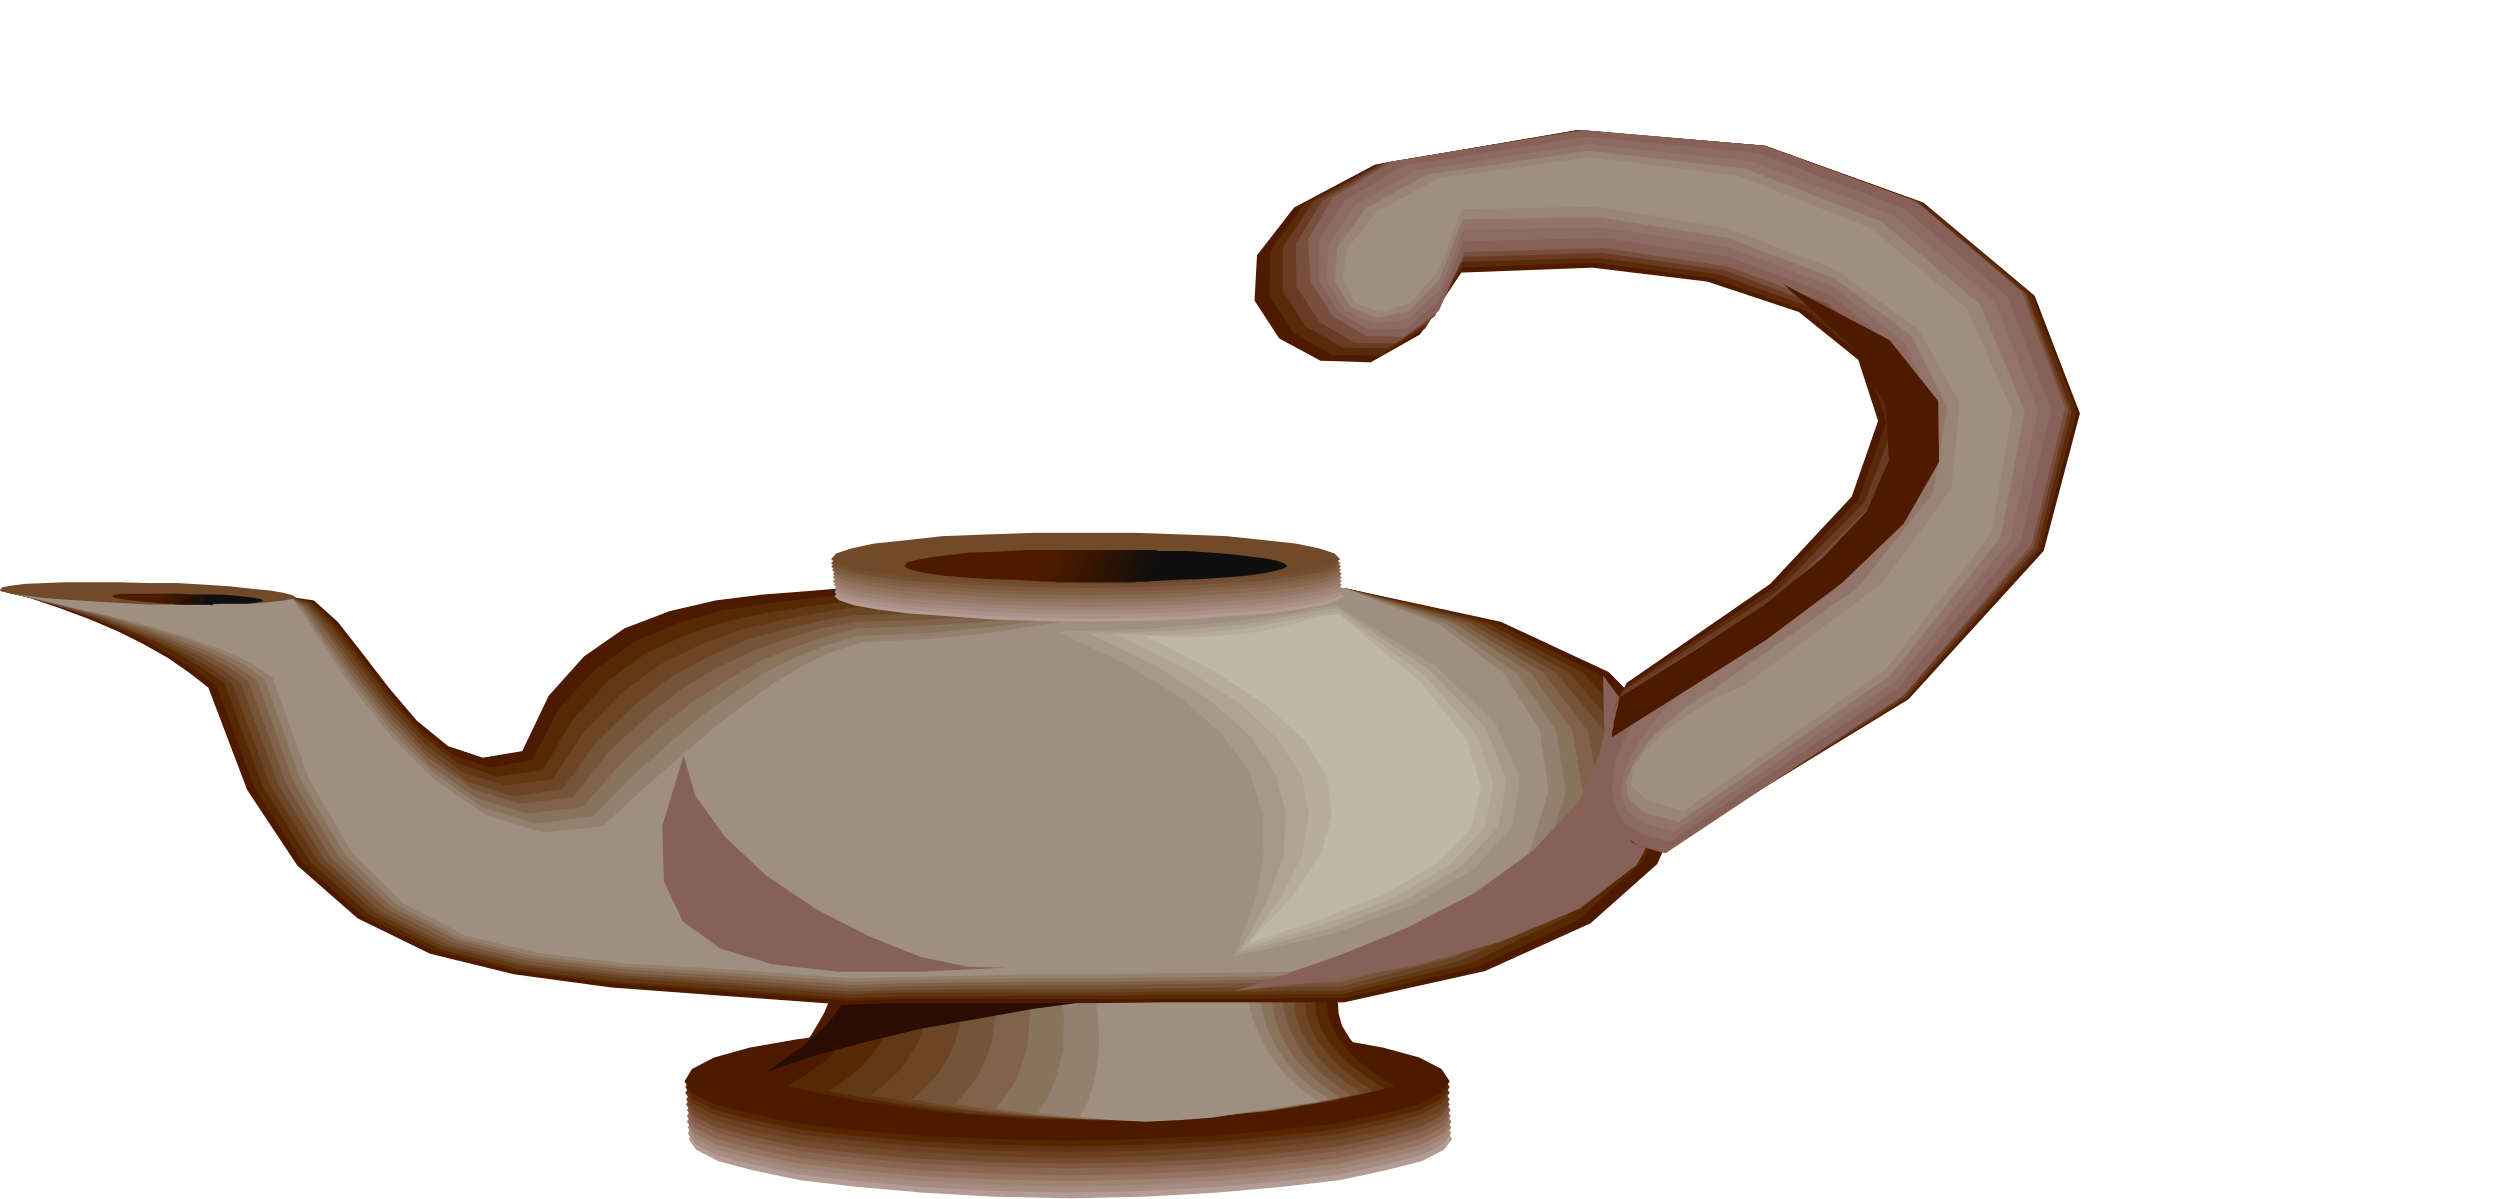 <svg xmlns="http://www.w3.org/2000/svg" fill-rule="evenodd" height="235.248" preserveAspectRatio="none" stroke-linecap="round" viewBox="0 0 3035 1456" width="490.455"><style>.brush1{fill:#b39c94}.pen1{stroke:none}.brush3{fill:#9e8273}.brush11{fill:#4d1a00}.brush12{fill:#572903}.brush13{fill:#613814}.brush14{fill:#6b4526}.brush15{fill:#755438}.brush16{fill:#80634a}.brush17{fill:#8a735c}.brush18{fill:#94806e}.brush19{fill:#9e8f80}.brush21{fill:#704a29}.brush23{fill:#421700}.brush24{fill:#3d1700}.brush25{fill:#381700}.brush28{fill:#261203}.brush29{fill:#211208}.brush30{fill:#1c120a}.brush32{fill:#0f0f0f}.brush37{fill:#876157}.brush52{fill:#4a1a00}.brush53{fill:#471a00}.brush57{fill:#401700}.brush58{fill:#3b1700}.brush62{fill:#331400}.brush63{fill:#301400}.brush71{fill:#241205}.brush73{fill:#1f1208}.brush79{fill:#140f0d}</style><path class="pen1 brush1" d="m1299 1311 92 1 87 4 79 6 69 10 56 10 44 12 27 14 10 15-10 13-27 14-44 11-56 12-69 8-79 7-87 5-92 2-94-2-87-5-79-7-68-8-57-12-42-11-27-14-9-13 9-15 27-14 42-12 57-10 68-10 79-6 87-4 94-1z"/><path class="pen1" style="fill:#a68c80" d="m1298 1304 93 1 87 4 79 6 69 10 56 10 43 12 27 14 10 15-10 13-27 14-43 11-56 12-69 8-79 7-87 5-93 2-94-2-86-5-79-7-68-8-57-12-43-11-27-14-9-13 9-15 27-14 43-12 57-10 68-10 79-6 86-4 94-1z"/><path class="pen1 brush3" d="m1298 1297 93 1 87 4 79 6 69 10 56 10 43 12 27 14 10 15-10 13-27 14-43 11-56 12-69 8-79 7-87 5-93 2-94-2-87-5-79-7-68-8-57-12-42-11-27-14-9-13 9-15 27-14 42-12 57-10 68-10 79-6 87-4 94-1z"/><path class="pen1" style="fill:#947361" d="m1298 1290 92 1 87 4 79 6 69 10 56 10 44 12 27 14 10 15-10 14-27 14-44 11-56 12-69 8-79 7-87 4-92 2-94-2-87-4-79-7-68-8-57-12-43-11-27-14-9-14 9-15 27-14 43-12 57-10 68-10 79-6 87-4 94-1z"/><path class="pen1" style="fill:#8a6652" d="m1298 1283 92 1 87 4 79 6 69 10 56 10 43 12 27 14 10 15-10 14-27 14-43 11-56 12-69 8-79 7-87 4-92 2-94-2-87-4-79-7-68-8-57-12-43-11-27-14-9-14 9-15 27-14 43-12 57-10 68-10 79-6 87-4 94-1z"/><path class="pen1" style="fill:#805942" d="m1298 1276 92 1 87 4 78 6 69 10 56 10 44 12 27 14 10 15-10 14-27 13-44 12-56 11-69 8-78 7-87 4-92 2-94-2-87-4-79-7-68-8-57-11-43-12-27-13-9-14 9-15 27-14 43-12 57-10 68-10 79-6 87-4 94-1z"/><path class="pen1" style="fill:#734a2e" d="m1297 1269 92 1 87 4 79 6 69 10 56 10 43 12 27 14 10 15-10 14-27 14-43 11-56 12-69 8-79 7-87 4-92 2-94-2-87-4-79-7-68-8-57-12-43-11-27-14-9-14 9-15 27-14 43-12 57-10 68-10 79-6 87-4 94-1z"/><path class="pen1" style="fill:#6b4021" d="m1297 1263 92 1 87 4 79 6 69 10 56 10 43 12 27 14 10 15-10 13-27 13-43 12-56 11-69 8-79 7-87 5-92 2-94-2-87-5-79-7-68-8-57-11-43-12-27-13-9-13 9-15 27-14 43-12 57-10 68-10 79-6 87-4 94-1z"/><path class="pen1" style="fill:#613312" d="m1296 1256 93 1 87 4 79 6 69 9 56 10 43 12 27 14 10 15-10 13-27 14-43 11-56 12-69 8-79 7-87 5-93 2-94-2-87-5-79-7-68-8-57-12-43-11-27-14-9-13 9-15 27-14 43-12 57-10 68-9 79-6 87-4 94-1z"/><path class="pen1" style="fill:#572600" d="m1296 1249 93 1 87 4 79 6 69 9 56 10 43 12 27 14 10 15-10 14-27 14-43 11-56 12-69 8-79 7-87 4-93 2-94-2-87-4-79-7-68-8-57-12-43-11-27-14-9-14 9-15 27-14 43-12 57-10 68-9 79-6 87-4 94-1z"/><path class="pen1 brush11" d="m1296 1242 92 1 87 4 79 6 69 9 56 10 44 12 27 14 10 15-10 14-27 14-44 11-56 12-69 8-79 7-87 4-92 2-94-2-87-4-80-7-68-8-57-12-43-11-27-14-9-14 9-15 27-14 43-12 57-10 68-9 80-6 87-4 94-1z"/><path class="pen1 brush11" d="m1013 1200-6 14-6 15-8 14-9 15-14 14-17 14-21 14-27 14 95 19 105 15 109 9 112 4 108-3 102-8 91-14 79-20-23-14-19-14-15-14-11-14-9-15-4-15-1-15 4-15-27-1h-562l-26 1z"/><path class="pen1 brush12" d="m1051 1200-5 14-4 15-7 15-8 16-12 15-15 15-20 14-24 15 88 18 97 13 100 8 103 3 99-3 93-8 84-13 73-18-23-15-19-14-15-15-11-14-9-16-4-15-2-15 3-15-25-1h-513l-24 1z"/><path class="pen1 brush13" d="m1090 1200-4 14-3 16-5 16-7 17-11 16-14 16-18 15-22 15 82 15 88 12 92 6 94 2 91-4 85-7 76-12 66-15-22-15-19-14-15-15-12-14-9-17-5-15-2-17 3-15-22-1h-465l-22 1z"/><path class="pen1 brush14" d="m1130 1201-3 14-2 16-4 16-6 18-10 17-12 17-16 15-20 16 74 13 82 10 83 5 85 2 81-4 77-7 69-11 59-13-22-15-18-14-15-16-12-15-9-17-5-15-2-17 2-15-20-1h-417l-19 1z"/><path class="pen1 brush15" d="m1169 1201-1 14-1 16-3 18-5 18-8 17-11 18-15 17-17 16 67 12 73 8 75 3 76 1 72-4 68-6 61-10 53-12-21-14-18-15-15-16-11-15-9-17-6-17-2-17 1-15-18-1h-368l-17 1z"/><path class="pen1 brush16" d="M1209 1201v31l-3 18-3 19-7 19-9 19-13 17-15 17 60 9 65 7 66 2h67l64-5 60-6 53-9 46-9-21-15-18-14-15-17-11-16-9-18-6-17-3-17 1-15-16-1h-319l-14 1z"/><path class="pen1 brush17" d="m1248 1201 1 14 1 18-1 18-2 21-6 19-7 20-12 18-13 17 53 8 57 5 58 1 59-1 54-5 52-6 46-8 39-7-21-15-18-15-15-17-11-16-9-18-6-18-3-18v-15l-13-1h-271l-12 1z"/><path class="pen1 brush18" d="m1287 1201 2 14 3 18-1 20v21l-5 20-6 21-9 19-11 17 46 6 49 3h49l50-2 46-6 43-5 38-6 33-6-21-14-17-15-15-17-11-17-10-19-6-18-4-18v-16l-11-1h-222l-10 1z"/><path class="pen1 brush19" d="m1327 1201 3 14 3 19 1 20v22l-3 22-4 21-7 20-9 17 39 4 41 2 41-2 40-3 37-6 35-5 31-5 26-3-21-15-17-15-15-18-11-17-10-20-7-18-4-18v-16l-9-1h-173l-7 1z"/><path class="pen1" style="fill:#290d00" d="m930 1302 24-17 20-14 16-15 14-12 10-13 8-12 6-12 6-12 47-1 50 1 52 1 54 3 53 2 53 2 50 1 48 1-58 4-62 7-67 9-67 12-69 12-66 16-64 17-58 20z"/><path class="pen1 brush11" d="m-1 717 44-3h45l45-1 47 2h44l45 3 42 3 42 4 28 4 29 26 29 37 33 43 34 40 38 31 42 14 48-8 32-67 43-48 49-34 55-21 56-13 56-7 52-4 47-4h304l72-1h150l82 1 190 41 131 61 73 74 20 80-34 79-81 72-128 58-171 38h-216l-86 1h-243l-59 2-152-11-134-10-118-16-102-25-88-43-73-64-61-92-47-124-23-18-26-18-30-17-30-15-35-15-35-13-38-13-37-9z"/><path class="pen1 brush12" d="m-1 717 44-3h45l45-1 47 2h44l45 3 42 3 42 4 26 6 28 27 31 39 34 45 36 42 42 33 45 15 51-9 34-65 44-46 48-34 53-22 53-15 53-8 50-6 46-5 80-1 77-1 72-1 73-1 71-3 74-1 76-1 82 1 181 41 125 62 70 73 18 79-32 77-78 71-122 57-163 38h-60l-73 1h-410l-59 2-152-11-133-10-117-15-100-25-87-42-71-63-60-92-46-124-24-18-27-17-30-17-33-15-37-15-37-13-38-12-38-9z"/><path class="pen1 brush13" d="m-1 717 44-3h45l45-1 47 2h44l45 3 42 3 42 4 24 7 28 29 32 41 36 47 39 44 44 34 48 16 55-8 37-62 43-47 47-34 51-23 50-16 51-10 47-7 44-6 80-1 76-2 73-3 72-2 71-4 73-3 76-2 82 1 172 42 118 61 66 72 17 79-31 76-74 70-116 56-155 37h-60l-72 1h-82l-85 1h-87l-81 1h-73l-59 2-151-11-132-9-116-15-98-25-85-42-71-63-58-92-46-124-24-18-28-17-33-17-34-14-39-15-38-12-40-12-38-9z"/><path class="pen1 brush14" d="m-1 717 44-3h45l45-1 47 2h44l45 3 42 3 42 4 22 9 28 30 32 43 38 50 41 45 48 36 51 16 58-8 39-59 44-45 47-35 48-24 48-18 48-11 45-9 42-7 79-2 77-2 72-4 72-4 70-6 73-3 75-3h82l162 42 111 61 62 72 17 78-29 75-70 69-110 55-146 37h-61l-72 1h-82l-85 1h-240l-58 2-151-11-131-9-114-14-97-24-83-41-69-63-58-91-46-124-25-18-29-17-34-16-36-14-40-15-40-12-41-12-38-9z"/><path class="pen1 brush15" d="m-1 717 44-3h45l45-1 47 2h44l45 3 42 3 42 4 20 10 27 33 33 45 40 51 44 48 50 37 55 18 61-9 41-57 45-44 45-35 47-25 45-20 46-13 43-10 41-7 79-2 76-4 71-6 71-5 70-7 72-5 75-4h82l152 42 105 61 59 71 15 77-27 74-66 69-104 54-139 36h-60l-72 1-81 1-85 1h-167l-72 1-58 2-151-11-130-9-113-13-95-24-82-41-67-62-56-91-46-124-25-18-30-17-36-16-38-14-42-15-41-12-42-11-39-9z"/><path class="pen1 brush16" d="m-1 717 44-3h45l45-1 47 2h44l45 3 42 3 42 4 18 12 27 34 33 47 42 53 47 49 54 38 58 18 64-8 43-55 45-42 44-35 44-26 42-20 43-15 40-12 40-8 79-2 76-5 71-7 71-7 69-8 72-7 75-4 82-1 143 43 99 60 54 71 14 76-26 73-62 68-98 53-130 35h-60l-72 1-81 1-84 1h-85l-81 1-72 1-58 2-151-11-129-8-111-14-94-23-80-41-66-61-55-91-45-123-26-19-31-16-37-16-40-14-44-14-43-12-43-11-39-9z"/><path class="pen1 brush17" d="m-1 717 44-3h45l45-1 47 2h44l45 3 42 3 42 4 16 13 26 37 35 49 44 55 49 51 57 40 61 18 66-8 46-52 45-42 43-34 43-27 40-23 40-16 38-13 39-10 79-3 75-5 71-9 70-8 69-10 71-7 75-6 81-1 134 43 92 60 51 71 13 75-26 73-58 66-92 52-122 35h-60l-71 1-80 1-84 1h-85l-80 1-72 1-58 2-150-11-128-8-110-13-92-23-79-40-64-61-55-91-44-123-26-18-32-16-39-16-42-14-45-14-45-11-44-11-40-9z"/><path class="pen1 brush18" d="m-1 717 44-3h45l45-1 47 2h44l45 3 42 3 42 4 14 15 26 38 36 51 45 57 52 52 59 42 65 20 70-9 48-49 46-41 42-35 40-28 37-24 38-18 36-14 36-10 79-3 75-7 70-9 70-10 68-12 72-9 74-7 81-1 124 44 86 60 47 69 12 75-23 71-55 66-86 51-114 34-60 1-71 1-80 1-83 1h-85l-79 1-72 1-58 2-150-11-127-7-109-13-90-22-77-40-63-61-54-91-44-123-26-18-33-16-41-16-43-13-47-13-47-11-45-11-40-9z"/><path class="pen1 brush19" d="m-1 717 44-3h45l45-1 47 2h44l45 3 42 3 42 4 12 16 26 40 36 53 47 59 54 54 63 43 68 21 73-8 51-47 46-40 41-35 38-29 35-25 34-20 34-16 35-11 79-4 74-7 70-11 69-11 68-13 71-11 74-8 81-1 115 44 79 60 43 68 11 74-22 71-51 64-80 51-106 34h-59l-71 1-80 1-83 1h-84l-79 2-71 1-58 2-149-11-127-7-107-13-88-21-75-39-62-61-53-90-44-123-26-18-35-16-42-15-45-13-49-13-48-11-47-11-40-9z"/><path class="pen1 brush19" d="m1250 765 64-3 59-2 54-4 49-4 43-6 39-5 33-6 30-5 128 71 79 71 33 67-8 62-46 54-78 48-108 37-130 26 14-65 6-58-6-54-18-50-34-47-49-44-68-43-86-40z"/><path class="pen1 brush21" d="M181 708h35l34 2 30 2 27 3 21 2 17 3 11 3 4 3-4 1-11 2-17 2-21 2h-27l-30 1h-69l-37-2-34-2-31-2-26-2-23-3-16-2-11-3-3-2 3-3 11-2 16-2 23-1 26-1h65l37 1z"/><path class="pen1 brush11" d="m197 721-5 11-13-1-10-1-10-1-7-1-7-1-5-1-3-1v-2l4-1 5-1h51z"/><path class="pen1 brush11" d="m186 732 6-11h11l-6 12-6-1h-5z"/><path class="pen1" style="fill:#471700" d="m192 732 5-11h12l-6 12-6-1h-5z"/><path class="pen1 brush23" d="m197 733 6-12h11l-6 12h-11z"/><path class="pen1 brush24" d="m203 733 6-12h11l-7 13-5-1h-5z"/><path class="pen1 brush25" d="m208 733 6-12h5l6 1-6 12-6-1h-5z"/><path class="pen1" style="fill:#331700" d="m213 734 7-13h4l4 1h2l-5 12h-12z"/><path class="pen1" style="fill:#2b1200" d="m219 734 6-12h11l-6 12h-11z"/><path class="pen1 brush28" d="m225 734 5-12h12l-7 12h-10z"/><path class="pen1 brush29" d="m230 734 6-12h11l-6 12h-11z"/><path class="pen1 brush30" d="m235 734 7-12h10l-6 12h-11z"/><path class="pen1" style="fill:#17120d" d="m241 734 6-12h11l-6 12h-11z"/><path class="pen1 brush32" d="m246 734 6-12h11l-5 13-6-1h-6z"/><path class="pen1 brush32" d="m252 734 6-12h12l12 1 10 1 10 1 7 1 6 1 3 1 2 2h-2l-4 1-6 1-8 1h-35l-13 1z"/><path class="pen1" style="fill:#a69987" d="m1284 767 59-2 55-2 48-4 45-4 39-5 35-5 30-6 27-4 121 74 73 70 29 65-9 59-45 51-74 44-99 36-120 27 24-63 12-56-1-53-15-49-33-47-48-43-67-42-86-41z"/><path class="pen1" style="fill:#b0a394" d="M1320 768h53l49-2 43-4 40-3 35-6 31-6 27-5 25-4 113 76 68 70 25 63-10 57-44 47-69 42-93 35-109 28 34-61 20-55 3-52-12-47-30-46-48-43-67-43-84-41z"/><path class="pen1" style="fill:#b8ad9c" d="m1355 770 47 1 44-1 38-4 35-4 30-6 28-5 25-5 22-3 106 78 62 70 21 61-11 53-42 45-66 39-85 33-99 29 44-59 27-54 8-50-9-46-29-45-46-43-66-42-84-42z"/><path class="pen1" style="fill:#bfb8a6" d="m1390 772 42 2 38-1 33-3 31-4 26-6 24-6 21-6 20-2 98 81 57 70 18 59-13 51-41 41-62 37-78 31-88 29 54-58 34-51 13-48-6-45-27-44-46-42-65-43-83-42z"/><path class="pen1 brush37" d="m1500 1203 54-18 72-25 81-33 82-42 72-52 57-61 30-72-2-80 66 89 10 77-35 64-69 53-95 40-107 30-112 19-104 11z"/><path class="pen1 brush11" d="m1975 829 174-120 99-106 32-92-24-74-72-58-111-37-140-17-159 6-50 75-60 34-61-2-50-27-30-46 3-55 45-58 98-52 245-42 229 19 192 69 135 113 55 143-44 167-164 180-304 186-32-12-19-22-11-29-2-33 2-35 6-31 9-27 9-17z"/><path class="pen1" style="fill:#592908" d="m1972 835 181-121 103-107 34-94-24-76-74-60-113-39-143-19-161 6-45 74-56 33-57-1-47-27-29-45 1-54 41-57 92-49 241-41 227 19 190 69 133 111 55 143-44 167-162 181-300 187-31-11-20-20-12-28-4-30v-33l6-30 8-28 10-20z"/><path class="pen1" style="fill:#693b24" d="m1970 839 187-121 107-109 36-95-23-78-76-62-115-41-146-20-165 5-40 73-51 32-54-1-44-25-29-44v-53l37-55 85-47 239-40 224 19 187 69 132 111 54 142-42 167-160 181-296 188-31-10-21-18-14-26-5-28-1-31 6-31 8-29 11-23z"/><path class="pen1" style="fill:#784f3d" d="m1968 845 193-122 111-110 38-98-24-80-77-64-116-43-149-21-167 5-35 72-47 33-51-1-42-25-28-43-1-52 33-53 78-46 236-39 222 19 185 68 131 111 53 142-42 166-158 181-292 190-31-10-22-16-15-23-6-26-2-30 4-30 8-29 13-26z"/><path class="pen1 brush37" d="m1965 850 201-122 115-112 39-99-23-82-78-66-119-45-152-23-170 5-31 71-42 32-46-1-41-24-27-42-3-51 30-51 72-44 233-38 219 19 183 67 129 110 53 141-41 167-155 182-289 192-32-9-23-14-15-21-9-25-3-29 3-29 8-30 14-29z"/><path class="pen1" style="fill:#8c6b61" d="m2004 845 193-123 107-112 32-100-31-84-83-68-123-46-153-23-169 4-30 72-40 34-44 2-37-21-25-39v-48l31-49 72-43 221-35 210 20 176 67 126 107 53 137-37 161-148 177-278 187-34-9-22-15-12-21-2-24 4-28 11-28 14-27 18-25z"/><path class="pen1" style="fill:#917569" d="m2042 841 184-123 100-113 24-102-37-86-88-69-127-48-153-24-168 3-29 73-39 36-42 5-35-17-22-36 3-44 32-47 73-42 209-32 200 21 171 65 123 104 53 133-33 157-141 173-267 182-38-10-20-16-8-21 4-24 11-26 17-26 21-25 22-21z"/><path class="pen1" style="fill:#998575" d="m2080 837 176-124 91-115 17-103-43-87-94-70-129-49-155-25-167 2-29 74-37 38-39 8-32-14-19-32 4-41 34-46 74-41 196-29 191 22 165 64 120 101 54 129-29 153-134 168-257 178-41-11-20-17-3-22 10-23 18-26 25-24 27-22 26-16z"/><path class="pen1 brush19" d="m2118 832 167-124 84-115 10-104-50-89-99-72-133-51-157-26-165 3-28 74-35 40-37 11-29-11-16-29 6-38 36-44 75-41 184-25 181 23 159 63 117 98 55 125-26 148-127 164-246 173-44-13-19-17 1-22 16-23 25-24 32-22 33-19 30-13z"/><path class="pen1 brush11" d="m2165 345 129 68 59 74 1 74-43 75-75 72-92 69-98 62-89 56v-7l2-6v-6l2-6 1-6 2-6 1-6 2-6 90-56 84-55 71-57 54-57 27-62-3-66-41-71-84-77z"/><path class="pen1 brush1" d="M1322 692h61l58 2 52 2 47 5 37 4 29 6 18 6 7 7-7 5-18 6-29 5-37 5-47 3-52 4-58 2-61 1-63-1-58-2-53-4-45-3-38-5-28-5-18-6-6-5 6-7 18-6 28-6 38-4 45-5 53-2 58-2h63z"/><path class="pen1" style="fill:#ab9187" d="M1321 688h61l58 2 52 2 47 5 37 3 29 6 18 6 7 7-7 6-18 6-29 5-37 5-47 3-52 4-58 2-61 1-63-1-57-2-53-4-45-3-38-5-28-5-18-6-6-6 6-7 18-6 28-6 38-3 45-5 53-2 57-2h63z"/><path class="pen1" style="fill:#a38a7d" d="M1321 684h61l58 2 52 2 47 5 37 3 29 6 18 6 7 7-7 5-18 6-29 5-37 5-47 3-52 4-58 2-61 1-63-1-57-2-53-4-45-3-38-5-28-5-18-6-6-5 6-7 18-6 28-6 38-3 45-5 53-2 57-2h63z"/><path class="pen1 brush3" d="M1321 679h61l58 2 52 2 46 5 37 3 29 6 18 6 7 7-7 6-18 6-29 5-37 5-46 3-52 3-58 2-61 1-63-1-58-2-53-3-45-3-38-5-28-5-18-6-6-6 6-7 18-6 28-6 38-3 45-5 53-2 58-2h63z"/><path class="pen1" style="fill:#967a69" d="M1321 675h61l58 2 52 2 46 5 37 3 29 6 18 6 7 7-7 5-18 6-29 5-37 5-46 3-52 4-58 2-61 1-63-1-58-2-53-4-46-3-38-5-28-5-18-6-6-5 6-7 18-6 28-6 38-3 46-5 53-2 58-2h63z"/><path class="pen1" style="fill:#91735e" d="M1320 670h61l58 2 52 2 47 5 37 3 29 6 18 6 7 7-7 6-18 6-29 5-37 5-47 3-52 3-58 2-61 1-63-1-58-2-53-3-45-3-38-5-28-5-18-6-6-6 6-7 18-6 28-6 38-3 45-5 53-2 58-2h63z"/><path class="pen1" style="fill:#8a6952" d="M1319 666h61l59 2 52 2 47 5 37 3 29 6 18 6 7 7-7 5-18 6-29 5-37 5-47 3-52 4-59 2-61 1-63-1-57-2-53-4-45-3-38-5-28-5-18-6-6-5 6-7 18-6 28-6 38-3 45-5 53-2 57-2h63z"/><path class="pen1" style="fill:#826147" d="M1319 661h61l58 2 52 2 47 5 37 4 29 6 18 6 7 6-7 5-18 6-29 5-37 5-47 3-52 4-58 2-61 1-63-1-58-2-53-4-45-3-38-5-28-5-18-6-6-5 6-6 18-6 28-6 38-4 45-5 53-2 58-2h63z"/><path class="pen1" style="fill:#7d593d" d="M1318 657h61l59 2 52 2 47 4 37 4 29 6 18 6 7 7-7 5-18 6-29 5-37 5-47 3-52 4-59 2-61 1-63-1-58-2-53-4-45-3-38-5-28-5-18-6-6-5 6-7 18-6 28-6 38-4 45-4 53-2 58-2h63z"/><path class="pen1" style="fill:#754f33" d="M1318 653h61l58 2 52 2 47 4 37 4 29 6 18 6 7 7-7 5-18 6-29 5-37 5-47 3-52 3-58 2-61 1-63-1-58-2-53-3-45-3-38-5-28-5-18-6-6-5 6-7 18-6 28-6 38-4 45-4 53-2 58-2h63z"/><path class="pen1 brush21" d="M1317 647h61l59 2 52 2 47 5 37 4 29 6 18 6 7 7-7 5-18 6-29 5-37 5-47 3-52 4-59 2-61 1-63-1-57-2-53-4-45-3-38-5-28-5-18-6-6-5 6-7 18-6 28-6 38-4 45-5 53-2 57-2h63z"/><path class="pen1 brush11" d="m1283 668-17 38-36-2-32-1-29-2-24-2-21-3-14-3-9-3-3-3 3-4 11-3 16-3 23-3 26-3 32-1 35-2h39z"/><path class="pen1 brush11" d="m1264 706 17-38h5l-18 38h-4z"/><path class="pen1 brush11" d="m1266 706 17-38h6l-18 38h-5z"/><path class="pen1 brush11" d="m1268 706 18-38h4l-16 38h-6z"/><path class="pen1 brush52" d="m1271 706 18-38h4l-17 38h-5z"/><path class="pen1 brush52" d="m1274 706 16-38h6l-17 38h-5z"/><path class="pen1 brush53" d="m1276 706 17-38h5l-17 39-3-1h-2z"/><path class="pen1 brush53" d="m1279 706 17-38h5l-18 39-2-1h-2z"/><path class="pen1" style="fill:#451700" d="m1281 707 17-39h6l-18 39h-5z"/><path class="pen1" style="fill:#451900" d="m1283 707 18-39h5l-17 39h-6z"/><path class="pen1 brush23" d="m1286 707 18-39h5l-18 39h-5z"/><path class="pen1" style="fill:#421900" d="m1289 707 17-39h6l-18 39h-5z"/><path class="pen1 brush57" d="m1291 707 18-39h5l-17 39h-6z"/><path class="pen1 brush57" d="m1294 707 18-39h5l-18 39h-5z"/><path class="pen1 brush24" d="m1297 707 17-39h6l-19 39h-4z"/><path class="pen1 brush24" d="m1299 707 18-39h5l-17 39h-6z"/><path class="pen1 brush58" d="m1301 707 19-39h4l-17 39h-6z"/><path class="pen1 brush58" d="m1305 707 17-39h5l-18 39h-4z"/><path class="pen1" style="fill:#381400" d="m1307 707 17-39h5l-17 39h-5z"/><path class="pen1 brush25" d="m1309 707 18-39h5l-18 39h-5z"/><path class="pen1" style="fill:#361400" d="m1312 707 17-39h6l-18 39h-5z"/><path class="pen1" style="fill:#361700" d="m1314 707 18-39h5l-17 39h-6z"/><path class="pen1 brush62" d="m1317 707 18-39h5l-18 39h-5z"/><path class="pen1 brush62" d="m1320 707 17-39h6l-18 39h-5z"/><path class="pen1 brush63" d="m1322 707 18-39h5l-17 39h-6z"/><path class="pen1 brush63" d="m1325 707 18-39h5l-19 39h-4z"/><path class="pen1" style="fill:#2e1400" d="m1328 707 17-39h5l-18 39h-4z"/><path class="pen1" style="fill:#2e1403" d="m1329 707 19-39h4l-17 39h-6z"/><path class="pen1" style="fill:#2b1400" d="m1332 707 18-39h5l-18 39h-5z"/><path class="pen1" style="fill:#2b1403" d="m1335 707 17-39h6l-18 39h-5z"/><path class="pen1" style="fill:#291203" d="m1337 707 18-39h5l-17 39h-6z"/><path class="pen1" style="fill:#291405" d="m1340 707 18-39h5l-18 39h-5z"/><path class="pen1 brush28" d="m1343 707 17-39h6l-18 39h-5z"/><path class="pen1" style="fill:#261405" d="m1345 707 18-39h5l-17 39h-6z"/><path class="pen1 brush71" d="m1348 707 18-39h5l-18 39h-5z"/><path class="pen1 brush71" d="m1351 707 17-39h5l-17 39h-5z"/><path class="pen1" style="fill:#211205" d="m1353 707 18-39h4l-17 39h-5z"/><path class="pen1 brush29" d="m1356 707 17-39h5l-17 39h-5z"/><path class="pen1 brush73" d="m1358 707 17-39h6l-18 39h-5z"/><path class="pen1 brush73" d="m1361 707 17-39h5l-17 39h-5z"/><path class="pen1" style="fill:#1c0f08" d="m1363 707 18-39h5l-18 39h-5z"/><path class="pen1 brush30" d="m1366 707 17-39h6l-18 39h-5z"/><path class="pen1" style="fill:#190f0a" d="m1368 707 18-39h5l-17 39h-6z"/><path class="pen1" style="fill:#19120a" d="m1371 707 18-39h4l-17 39h-5z"/><path class="pen1" style="fill:#170f0a" d="m1374 707 17-39h5l-17 39h-5z"/><path class="pen1" style="fill:#170f0d" d="m1376 707 17-39h5l-16 38h-3l-3 1z"/><path class="pen1 brush79" d="m1379 707 17-39h5l-17 38h-3l-2 1z"/><path class="pen1 brush79" d="m1382 706 16-38h3l3 1-17 37h-5z"/><path class="pen1" style="fill:#120f0d" d="m1384 706 17-38h2l3 1-16 37h-6z"/><path class="pen1" style="fill:#120f0f" d="m1387 706 17-37h5l-17 37h-5z"/><path class="pen1 brush32" d="m1390 706 16-37h6l-17 37h-5z"/><path class="pen1 brush32" d="m1392 706 17-37h31l30 2 26 2 23 3 17 2 15 3 8 3 4 3-4 3-10 3-15 3-20 3-26 2-29 2-32 1-35 2z"/><path class="pen1 brush37" d="m830 917-26 86 2 67 23 49 46 33 63 19 81 9h95l107-5-46-1-57-12-63-25-64-33-61-41-50-47-36-50-14-49z"/></svg>
